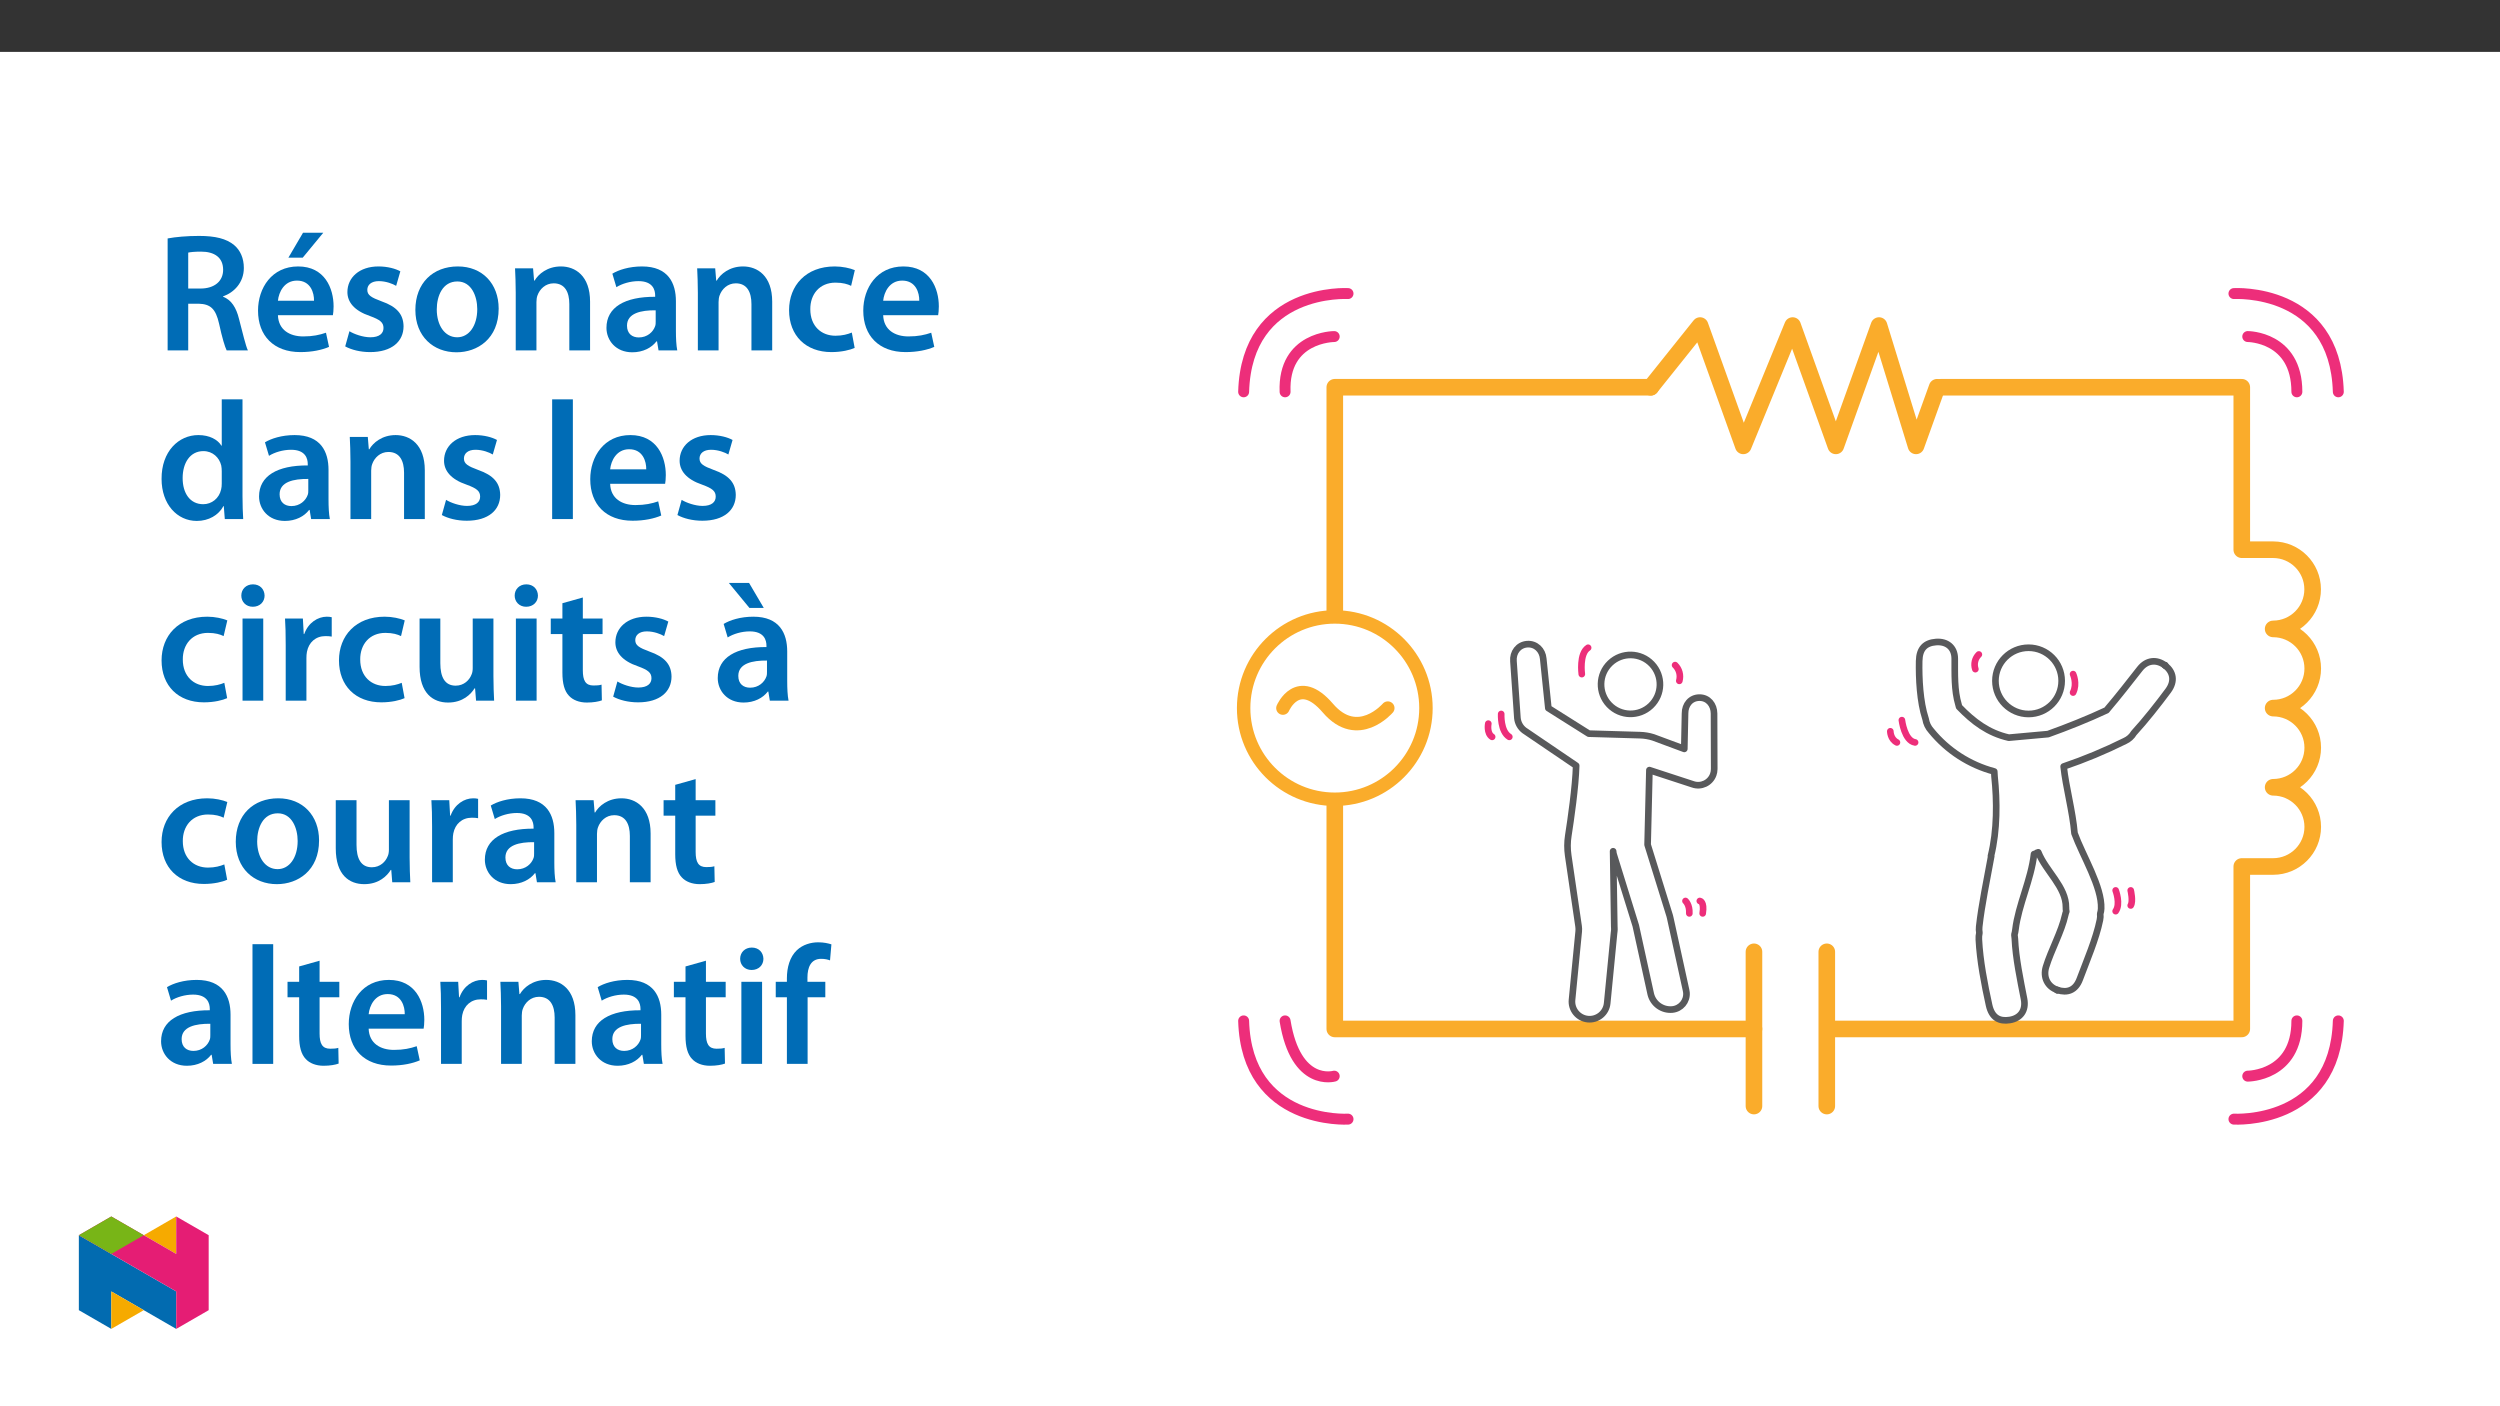 ﻿<?xml version="1.0" encoding="utf-8"?>
<svg xmlns="http://www.w3.org/2000/svg" xmlns:xlink="http://www.w3.org/1999/xlink" viewBox="0 0 960 540" version="1.1">
  <rect x="0" y="0" width="960" height="540" fill="#333333" stroke="none"/>
  <defs>
    <g>
      <symbol overflow="visible" id="glyph0-0">
        <path style="stroke:none;" d="M 0 0 L 32.375 0 L 32.375 -45.328 L 0 -45.328 Z M 16.188 -25.578 L 5.188 -42.094 L 27.188 -42.094 Z M 18.125 -22.656 L 29.141 -39.172 L 29.141 -6.156 Z M 5.188 -3.234 L 16.188 -19.75 L 27.188 -3.234 Z M 3.234 -39.172 L 14.25 -22.656 L 3.234 -6.156 Z M 3.234 -39.172 " />
      </symbol>
      <symbol overflow="visible" id="glyph0-1">
        <path style="stroke:none;" d="M 4.594 0 L 12.5 0 L 12.5 -17.938 L 16.516 -17.938 C 21.047 -17.812 23.047 -16 24.344 -10.297 C 25.516 -4.859 26.609 -1.297 27.266 0 L 35.422 0 C 34.578 -1.688 33.406 -6.734 31.984 -12.172 C 30.953 -16.375 29.078 -19.422 25.906 -20.594 L 25.906 -20.781 C 30.047 -22.203 33.859 -26.031 33.859 -31.656 C 33.859 -35.422 32.5 -38.469 30.109 -40.469 C 27.125 -42.922 22.922 -43.969 16.641 -43.969 C 12.047 -43.969 7.641 -43.578 4.594 -43 Z M 12.5 -37.562 C 13.281 -37.75 14.891 -37.938 17.422 -37.938 C 22.594 -37.938 25.906 -35.672 25.906 -30.953 C 25.906 -26.609 22.594 -23.766 17.219 -23.766 L 12.5 -23.766 Z M 12.5 -37.562 " />
      </symbol>
      <symbol overflow="visible" id="glyph0-2">
        <path style="stroke:none;" d="M 31.016 -13.531 C 31.141 -14.25 31.281 -15.406 31.281 -16.906 C 31.281 -23.828 27.906 -32.25 17.672 -32.25 C 7.578 -32.25 2.266 -24.016 2.266 -15.281 C 2.266 -5.641 8.281 0.641 18.516 0.641 C 23.047 0.641 26.812 -0.188 29.531 -1.359 L 28.359 -6.797 C 25.906 -5.953 23.312 -5.375 19.625 -5.375 C 14.5 -5.375 10.094 -7.828 9.906 -13.531 Z M 9.906 -19.094 C 10.234 -22.344 12.297 -26.812 17.219 -26.812 C 22.531 -26.812 23.828 -22.016 23.766 -19.094 Z M 19.547 -45.203 L 13.922 -35.609 L 19.422 -35.609 L 27.328 -45.203 Z M 19.547 -45.203 " />
      </symbol>
      <symbol overflow="visible" id="glyph0-3">
        <path style="stroke:none;" d="M 2.328 -1.547 C 4.656 -0.266 8.094 0.641 11.906 0.641 C 20.266 0.641 24.734 -3.5 24.734 -9.266 C 24.672 -13.922 22.078 -16.828 16.312 -18.844 C 12.297 -20.328 10.812 -21.234 10.812 -23.25 C 10.812 -25.188 12.375 -26.609 15.219 -26.609 C 18 -26.609 20.594 -25.578 21.891 -24.797 L 23.5 -30.375 C 21.625 -31.406 18.578 -32.25 15.094 -32.25 C 7.766 -32.25 3.172 -27.969 3.172 -22.406 C 3.172 -18.641 5.703 -15.281 11.844 -13.203 C 15.734 -11.781 17.031 -10.75 17.031 -8.609 C 17.031 -6.547 15.469 -5.047 11.984 -5.047 C 9.125 -5.047 5.703 -6.281 3.953 -7.375 Z M 2.328 -1.547 " />
      </symbol>
      <symbol overflow="visible" id="glyph0-4">
        <path style="stroke:none;" d="M 18.578 -32.25 C 9.062 -32.25 2.266 -25.906 2.266 -15.547 C 2.266 -5.375 9.188 0.719 18.062 0.719 C 26.094 0.719 34.25 -4.469 34.25 -16.062 C 34.25 -25.641 27.969 -32.25 18.578 -32.25 Z M 18.391 -26.484 C 23.828 -26.484 26.031 -20.781 26.031 -15.859 C 26.031 -9.453 22.859 -5.047 18.328 -5.047 C 13.531 -5.047 10.484 -9.641 10.484 -15.734 C 10.484 -20.984 12.75 -26.484 18.391 -26.484 Z M 18.391 -26.484 " />
      </symbol>
      <symbol overflow="visible" id="glyph0-5">
        <path style="stroke:none;" d="M 4.281 0 L 12.234 0 L 12.234 -18.578 C 12.234 -19.484 12.375 -20.469 12.625 -21.109 C 13.469 -23.5 15.672 -25.766 18.844 -25.766 C 23.188 -25.766 24.859 -22.344 24.859 -17.812 L 24.859 0 L 32.828 0 L 32.828 -18.719 C 32.828 -28.688 27.125 -32.25 21.625 -32.25 C 16.375 -32.25 12.953 -29.266 11.531 -26.812 L 11.328 -26.812 L 10.938 -31.531 L 4.016 -31.531 C 4.141 -28.812 4.281 -25.766 4.281 -22.141 Z M 4.281 0 " />
      </symbol>
      <symbol overflow="visible" id="glyph0-6">
        <path style="stroke:none;" d="M 28.75 -18.906 C 28.75 -25.828 25.828 -32.25 15.734 -32.25 C 10.75 -32.25 6.672 -30.891 4.344 -29.469 L 5.891 -24.281 C 8.031 -25.641 11.266 -26.609 14.375 -26.609 C 19.938 -26.609 20.781 -23.188 20.781 -21.109 L 20.781 -20.594 C 9.125 -20.656 2.078 -16.578 2.078 -8.672 C 2.078 -3.891 5.641 0.719 11.984 0.719 C 16.125 0.719 19.422 -1.031 21.297 -3.5 L 21.5 -3.5 L 22.078 0 L 29.266 0 C 28.875 -1.938 28.75 -4.734 28.75 -7.578 Z M 20.984 -11.078 C 20.984 -10.484 20.984 -9.906 20.781 -9.328 C 20 -7.062 17.734 -4.984 14.5 -4.984 C 11.984 -4.984 9.969 -6.406 9.969 -9.516 C 9.969 -14.312 15.344 -15.469 20.984 -15.406 Z M 20.984 -11.078 " />
      </symbol>
      <symbol overflow="visible" id="glyph0-7">
        <path style="stroke:none;" d="M 26.359 -6.859 C 24.797 -6.219 22.797 -5.641 20.078 -5.641 C 14.641 -5.641 10.422 -9.328 10.422 -15.797 C 10.359 -21.562 13.984 -26.031 20.078 -26.031 C 22.922 -26.031 24.797 -25.453 26.094 -24.797 L 27.516 -30.828 C 25.703 -31.594 22.734 -32.25 19.812 -32.25 C 8.734 -32.25 2.266 -24.922 2.266 -15.469 C 2.266 -5.703 8.672 0.641 18.516 0.641 C 22.469 0.641 25.766 -0.188 27.453 -0.969 Z M 26.359 -6.859 " />
      </symbol>
      <symbol overflow="visible" id="glyph0-8">
        <path style="stroke:none;" d="M 31.016 -13.531 C 31.141 -14.25 31.281 -15.406 31.281 -16.906 C 31.281 -23.828 27.906 -32.25 17.672 -32.25 C 7.578 -32.25 2.266 -24.016 2.266 -15.281 C 2.266 -5.641 8.281 0.641 18.516 0.641 C 23.047 0.641 26.812 -0.188 29.531 -1.359 L 28.359 -6.797 C 25.906 -5.953 23.312 -5.375 19.625 -5.375 C 14.5 -5.375 10.094 -7.828 9.906 -13.531 Z M 9.906 -19.094 C 10.234 -22.344 12.297 -26.812 17.219 -26.812 C 22.531 -26.812 23.828 -22.016 23.766 -19.094 Z M 9.906 -19.094 " />
      </symbol>
      <symbol overflow="visible" id="glyph0-9">
        <path style="stroke:none;" d="M 25.375 -45.969 L 25.375 -28.172 L 25.25 -28.172 C 23.828 -30.5 20.719 -32.25 16.375 -32.25 C 8.812 -32.25 2.203 -25.969 2.266 -15.406 C 2.266 -5.703 8.219 0.719 15.797 0.719 C 20.328 0.719 24.156 -1.484 26.031 -4.984 L 26.156 -4.984 L 26.547 0 L 33.609 0 C 33.469 -2.141 33.344 -5.641 33.344 -8.875 L 33.344 -45.969 Z M 25.375 -13.656 C 25.375 -12.828 25.312 -12.047 25.125 -11.328 C 24.344 -7.906 21.5 -5.703 18.266 -5.703 C 13.203 -5.703 10.359 -9.906 10.359 -15.734 C 10.359 -21.562 13.203 -26.094 18.328 -26.094 C 21.953 -26.094 24.469 -23.562 25.188 -20.531 C 25.312 -19.875 25.375 -19.031 25.375 -18.391 Z M 25.375 -13.656 " />
      </symbol>
      <symbol overflow="visible" id="glyph0-10">
        <path style="stroke:none;" d="M 4.281 0 L 12.234 0 L 12.234 -45.969 L 4.281 -45.969 Z M 4.281 0 " />
      </symbol>
      <symbol overflow="visible" id="glyph0-11">
        <path style="stroke:none;" d="M 12.234 0 L 12.234 -31.531 L 4.281 -31.531 L 4.281 0 Z M 8.281 -44.672 C 5.641 -44.672 3.812 -42.797 3.812 -40.344 C 3.812 -38.016 5.562 -36.062 8.219 -36.062 C 11 -36.062 12.75 -38.016 12.75 -40.344 C 12.688 -42.797 11 -44.672 8.281 -44.672 Z M 8.281 -44.672 " />
      </symbol>
      <symbol overflow="visible" id="glyph0-12">
        <path style="stroke:none;" d="M 4.281 0 L 12.234 0 L 12.234 -16.375 C 12.234 -17.219 12.297 -18.062 12.438 -18.781 C 13.141 -22.406 15.797 -24.797 19.547 -24.797 C 20.531 -24.797 21.234 -24.734 21.953 -24.609 L 21.953 -32.047 C 21.297 -32.188 20.844 -32.25 20.078 -32.25 C 16.641 -32.25 12.953 -29.984 11.391 -25.578 L 11.203 -25.578 L 10.875 -31.531 L 4.016 -31.531 C 4.203 -28.75 4.281 -25.641 4.281 -21.375 Z M 4.281 0 " />
      </symbol>
      <symbol overflow="visible" id="glyph0-13">
        <path style="stroke:none;" d="M 32.5 -31.531 L 24.547 -31.531 L 24.547 -12.5 C 24.547 -11.594 24.406 -10.688 24.094 -10.031 C 23.312 -7.969 21.234 -5.766 18 -5.766 C 13.797 -5.766 12.109 -9.125 12.109 -14.375 L 12.109 -31.531 L 4.141 -31.531 L 4.141 -13.016 C 4.141 -2.719 9.391 0.719 15.094 0.719 C 20.781 0.719 23.891 -2.531 25.25 -4.734 L 25.453 -4.734 L 25.828 0 L 32.766 0 C 32.641 -2.594 32.5 -5.703 32.5 -9.453 Z M 32.5 -31.531 " />
      </symbol>
      <symbol overflow="visible" id="glyph0-14">
        <path style="stroke:none;" d="M 5.562 -37.422 L 5.562 -31.531 L 1.094 -31.531 L 1.094 -25.578 L 5.562 -25.578 L 5.562 -10.75 C 5.562 -6.609 6.344 -3.688 8.094 -1.875 C 9.578 -0.266 11.984 0.719 14.953 0.719 C 17.422 0.719 19.547 0.328 20.719 -0.125 L 20.594 -6.156 C 19.688 -5.891 18.906 -5.828 17.484 -5.828 C 14.438 -5.828 13.406 -7.766 13.406 -11.656 L 13.406 -25.578 L 20.984 -25.578 L 20.984 -31.531 L 13.406 -31.531 L 13.406 -39.625 Z M 5.562 -37.422 " />
      </symbol>
      <symbol overflow="visible" id="glyph0-15">
        <path style="stroke:none;" d="M 28.75 -18.906 C 28.75 -25.828 25.828 -32.25 15.734 -32.25 C 10.75 -32.25 6.672 -30.891 4.344 -29.469 L 5.891 -24.281 C 8.031 -25.641 11.266 -26.609 14.375 -26.609 C 19.938 -26.609 20.781 -23.188 20.781 -21.109 L 20.781 -20.594 C 9.125 -20.656 2.078 -16.578 2.078 -8.672 C 2.078 -3.891 5.641 0.719 11.984 0.719 C 16.125 0.719 19.422 -1.031 21.297 -3.5 L 21.5 -3.5 L 22.078 0 L 29.266 0 C 28.875 -1.938 28.75 -4.734 28.75 -7.578 Z M 20.984 -11.078 C 20.984 -10.484 20.984 -9.906 20.781 -9.328 C 20 -7.062 17.734 -4.984 14.5 -4.984 C 11.984 -4.984 9.969 -6.406 9.969 -9.516 C 9.969 -14.312 15.344 -15.469 20.984 -15.406 Z M 6.344 -45.203 L 14.25 -35.609 L 19.75 -35.609 L 14.109 -45.203 Z M 6.344 -45.203 " />
      </symbol>
      <symbol overflow="visible" id="glyph0-16">
        <path style="stroke:none;" d="M 13.141 0 L 13.141 -25.578 L 19.938 -25.578 L 19.938 -31.531 L 13.078 -31.531 L 13.078 -33.156 C 13.078 -37.031 14.375 -40.344 18.328 -40.344 C 19.812 -40.344 20.844 -40.078 21.75 -39.75 L 22.281 -45.906 C 21.047 -46.297 19.359 -46.688 17.219 -46.688 C 14.438 -46.688 11.328 -45.844 9 -43.641 C 6.281 -41.047 5.188 -36.969 5.188 -32.891 L 5.188 -31.531 L 0.906 -31.531 L 0.906 -25.578 L 5.188 -25.578 L 5.188 0 Z M 13.141 0 " />
      </symbol>
    </g>
    <clipPath id="clip1">
      <path d="M 474.977 234 L 551 234 L 551 310 L 474.977 310 Z M 474.977 234 " />
    </clipPath>
    <clipPath id="clip2">
      <path d="M 855 110.602 L 900.016 110.602 L 900.016 153 L 855 153 Z M 855 110.602 " />
    </clipPath>
    <clipPath id="clip3">
      <path d="M 475 110.602 L 520 110.602 L 520 153 L 475 153 Z M 475 110.602 " />
    </clipPath>
    <clipPath id="clip4">
      <path d="M 475 389 L 520 389 L 520 431.871 L 475 431.871 Z M 475 389 " />
    </clipPath>
    <clipPath id="clip5">
      <path d="M 855 389 L 900.016 389 L 900.016 431.871 L 855 431.871 Z M 855 389 " />
    </clipPath>
    <clipPath id="clip6">
      <path d="M 30.277 474 L 68 474 L 68 510.301 L 30.277 510.301 Z M 30.277 474 " />
    </clipPath>
    <clipPath id="clip7">
      <path d="M 42 495 L 56 495 L 56 510.301 L 42 510.301 Z M 42 495 " />
    </clipPath>
    <clipPath id="clip8">
      <path d="M 55 467.125 L 68 467.125 L 68 482 L 55 482 Z M 55 467.125 " />
    </clipPath>
    <clipPath id="clip9">
      <path d="M 30.277 467.125 L 80.133 467.125 L 80.133 510.301 L 30.277 510.301 Z M 30.277 467.125 " />
    </clipPath>
    <clipPath id="clip10">
      <path d="M 30.277 467.125 L 56 467.125 L 56 482 L 30.277 482 Z M 30.277 467.125 " />
    </clipPath>
  </defs>
  <g id="surface1">
    <path style=" stroke:none;fill-rule:nonzero;fill:rgb(100%,100%,100%);fill-opacity:1;" d="M 0 559.926 L 960 559.926 L 960 19.926 L 0 19.926 Z M 0 559.926 " />
    <path style="fill:none;stroke-width:7.5;stroke-linecap:round;stroke-linejoin:round;stroke:rgb(98%,67.499%,16.899%);stroke-opacity:1;stroke-miterlimit:4;" d="M 0.001 0 L 22.299 27.873 L 41.812 -26.479 L 64.109 27.873 L 83.622 -26.479 L 103.135 27.873 L 119.854 -26.479 L 129.381 0 " transform="matrix(0.85,0,0,-0.85,633.878,148.707)" />
    <path style="fill:none;stroke-width:7.5;stroke-linecap:round;stroke-linejoin:round;stroke:rgb(98%,67.499%,16.899%);stroke-opacity:1;stroke-miterlimit:4;" d="M 0.001 0.002 L -142.724 0.002 L -142.724 -289.888 L 46.637 -289.888 " transform="matrix(0.85,0,0,-0.85,633.878,148.709)" />
    <path style="fill:none;stroke-width:7.5;stroke-linecap:round;stroke-linejoin:round;stroke:rgb(98%,67.499%,16.899%);stroke-opacity:1;stroke-miterlimit:4;" d="M 0.001 -0 L 0.001 -69.683 " transform="matrix(0.85,0,0,-0.85,673.518,365.496)" />
    <path style="fill:none;stroke-width:7.5;stroke-linecap:round;stroke-linejoin:round;stroke:rgb(98%,67.499%,16.899%);stroke-opacity:1;stroke-miterlimit:4;" d="M -0.002 -0 L -0.002 -69.683 " transform="matrix(0.85,0,0,-0.85,701.49,365.496)" />
    <path style=" stroke:none;fill-rule:nonzero;fill:rgb(100%,100%,100%);fill-opacity:1;" d="M 512.562 236.906 C 531.895 236.906 547.566 252.578 547.566 271.91 C 547.566 291.242 531.895 306.914 512.562 306.914 C 493.23 306.914 477.559 291.242 477.559 271.91 C 477.559 252.578 493.23 236.906 512.562 236.906 " />
    <g clip-path="url(#clip1)" clip-rule="nonzero">
      <path style="fill:none;stroke-width:6.072;stroke-linecap:round;stroke-linejoin:round;stroke:rgb(98%,67.499%,16.899%);stroke-opacity:1;stroke-miterlimit:4;" d="M 0.001 -0 C 22.745 -0 41.183 -18.438 41.183 -41.181 C 41.183 -63.925 22.745 -82.362 0.001 -82.362 C -22.742 -82.362 -41.18 -63.925 -41.18 -41.181 C -41.18 -18.438 -22.742 -0 0.001 -0 Z M 0.001 -0 " transform="matrix(0.85,0,0,-0.85,512.561,236.906)" />
    </g>
    <path style="fill:none;stroke-width:6.072;stroke-linecap:round;stroke-linejoin:round;stroke:rgb(98%,67.499%,16.899%);stroke-opacity:1;stroke-miterlimit:4;" d="M 0.002 -0 C 0.002 -0 6.771 15.795 20.31 -0 C 33.848 -15.795 47.387 -0 47.387 -0 " transform="matrix(0.85,0,0,-0.85,492.635,271.91)" />
    <path style="fill:none;stroke-width:7.5;stroke-linecap:round;stroke-linejoin:round;stroke:rgb(98%,67.499%,16.899%);stroke-opacity:1;stroke-miterlimit:4;" d="M -0.001 -0.002 L 184.484 -0.002 L 184.484 73.389 L 198.652 73.389 C 208.533 73.389 216.543 81.4 216.543 91.276 C 216.543 101.156 208.533 109.166 198.652 109.166 C 208.533 109.166 216.543 117.176 216.543 127.057 C 216.543 136.933 208.533 144.943 198.652 144.943 C 208.533 144.943 216.543 152.953 216.543 162.829 C 216.543 172.709 208.533 180.719 198.652 180.719 C 208.533 180.742 216.52 188.771 216.497 198.651 C 216.474 208.495 208.496 216.473 198.652 216.496 L 184.484 216.496 L 184.484 289.888 L 48.473 289.888 " transform="matrix(0.85,0,0,-0.85,704.032,395.112)" />
    <path style="fill:none;stroke-width:4.941;stroke-linecap:round;stroke-linejoin:round;stroke:rgb(92.899%,17.999%,47.8%);stroke-opacity:1;stroke-miterlimit:4;" d="M 0 0 C 0 0 22.192 0 22.192 -24.968 " transform="matrix(0.85,0,0,-0.85,863.136,129.235)" />
    <g clip-path="url(#clip2)" clip-rule="nonzero">
      <path style="fill:none;stroke-width:4.941;stroke-linecap:round;stroke-linejoin:round;stroke:rgb(92.899%,17.999%,47.8%);stroke-opacity:1;stroke-miterlimit:4;" d="M 0.001 -0.002 C 0.001 -0.002 45.773 2.774 47.156 -44.386 " transform="matrix(0.85,0,0,-0.85,857.831,112.729)" />
    </g>
    <path style="fill:none;stroke-width:4.941;stroke-linecap:round;stroke-linejoin:round;stroke:rgb(92.899%,17.999%,47.8%);stroke-opacity:1;stroke-miterlimit:4;" d="M -0.002 0 C -0.002 0 -23.177 0 -22.194 -24.968 " transform="matrix(0.85,0,0,-0.85,512.337,129.235)" />
    <g clip-path="url(#clip3)" clip-rule="nonzero">
      <path style="fill:none;stroke-width:4.941;stroke-linecap:round;stroke-linejoin:round;stroke:rgb(92.899%,17.999%,47.8%);stroke-opacity:1;stroke-miterlimit:4;" d="M -0.002 -0.002 C -0.002 -0.002 -45.769 2.774 -47.157 -44.386 " transform="matrix(0.85,0,0,-0.85,517.642,112.729)" />
    </g>
    <path style="fill:none;stroke-width:4.941;stroke-linecap:round;stroke-linejoin:round;stroke:rgb(92.899%,17.999%,47.8%);stroke-opacity:1;stroke-miterlimit:4;" d="M -0.002 -0.001 C -0.002 -0.001 -17.336 -5.052 -22.194 24.967 " transform="matrix(0.85,0,0,-0.85,512.337,413.241)" />
    <g clip-path="url(#clip4)" clip-rule="nonzero">
      <path style="fill:none;stroke-width:4.941;stroke-linecap:round;stroke-linejoin:round;stroke:rgb(92.899%,17.999%,47.8%);stroke-opacity:1;stroke-miterlimit:4;" d="M -0.002 0.001 C -0.002 0.001 -45.769 -2.775 -47.157 44.385 " transform="matrix(0.85,0,0,-0.85,517.642,429.747)" />
    </g>
    <path style="fill:none;stroke-width:4.941;stroke-linecap:round;stroke-linejoin:round;stroke:rgb(92.899%,17.999%,47.8%);stroke-opacity:1;stroke-miterlimit:4;" d="M 0 -0.001 C 0 -0.001 22.192 -0.001 22.192 24.967 " transform="matrix(0.85,0,0,-0.85,863.136,413.241)" />
    <g clip-path="url(#clip5)" clip-rule="nonzero">
      <path style="fill:none;stroke-width:4.941;stroke-linecap:round;stroke-linejoin:round;stroke:rgb(92.899%,17.999%,47.8%);stroke-opacity:1;stroke-miterlimit:4;" d="M 0.001 0.001 C 0.001 0.001 45.773 -2.775 47.156 44.385 " transform="matrix(0.85,0,0,-0.85,857.831,429.747)" />
    </g>
    <path style="fill:none;stroke-width:3;stroke-linecap:round;stroke-linejoin:round;stroke:rgb(34.499%,34.9%,35.699%);stroke-opacity:1;stroke-miterlimit:4;" d="M 0 0.001 L 0.009 0.024 Z M 0 0.001 " transform="matrix(0.85,0,0,-0.85,831.41,255.548)" />
    <path style="fill:none;stroke-width:3;stroke-linecap:round;stroke-linejoin:round;stroke:rgb(34.499%,34.9%,35.699%);stroke-opacity:1;stroke-miterlimit:4;" d="M -0.002 0.001 C -9.244 2.088 -16.077 7.267 -22.465 13.921 C -22.529 14.211 -22.608 14.51 -22.695 14.808 C -24.708 21.555 -24.377 28.719 -24.418 35.741 C -24.45 40.875 -28.063 43.581 -32.87 43.209 C -37.672 42.832 -40.388 40.378 -40.498 34.611 C -40.654 26.729 -40.14 16.219 -37.658 8.655 C -37.64 8.595 -37.617 8.535 -37.594 8.476 C -37.295 6.458 -36.394 4.574 -35.011 3.076 C -27.704 -5.881 -17.755 -12.301 -6.578 -15.27 C -6.574 -16.019 -6.528 -16.777 -6.445 -17.554 C -5.282 -28.477 -5.181 -41.874 -8.067 -53.473 C -8.021 -53.482 -7.98 -53.482 -7.938 -53.491 C -9.841 -63.937 -12.309 -75.716 -13.366 -85.352 C -13.476 -86.29 -13.453 -87.241 -13.288 -88.17 C -13.508 -89.148 -13.591 -90.155 -13.531 -91.157 C -13.067 -100.711 -10.953 -111.602 -8.917 -120.83 C -7.663 -126.511 -4.299 -128.312 0.458 -127.545 C 5.21 -126.777 7.889 -123.261 6.878 -118.022 C 5.228 -109.507 3.105 -99.525 2.737 -90.826 C 2.714 -90.224 2.645 -89.622 2.539 -89.024 C 2.76 -88.28 2.912 -87.517 2.999 -86.74 C 4.313 -75.601 10.136 -64.07 11.391 -52.595 C 12.921 -52.25 11.8 -52.186 13.321 -51.782 C 16.694 -60.32 25.949 -67.439 25.812 -76.69 C 25.798 -77.306 25.844 -77.917 25.954 -78.519 C 25.761 -79.006 25.605 -79.511 25.494 -80.031 C 23.812 -87.692 19.116 -95.982 16.804 -103.565 C 15.38 -108.234 17.512 -112.503 21.947 -113.988 C 26.381 -115.477 30.168 -114.19 32.075 -109.061 C 35.182 -100.729 39.387 -91.06 41.165 -82.356 C 41.363 -81.446 41.409 -80.513 41.299 -79.59 C 41.547 -78.831 41.694 -78.041 41.721 -77.241 C 42.158 -67.416 33.38 -53.363 29.686 -43.211 C 28.858 -33.298 25.766 -22.324 24.782 -13.022 C 34.263 -9.801 43.514 -5.95 52.475 -1.492 C 54.171 -0.729 55.586 0.544 56.524 2.152 C 56.556 2.18 56.584 2.207 56.611 2.239 C 61.639 7.708 67.567 15.24 71.988 21.21 C 75.219 25.58 74.29 29.767 70.623 32.612 C 66.951 35.456 62.388 35.162 59.226 31.137 C 54.906 25.626 49.231 18.342 44.713 13.067 C 44.525 12.846 44.35 12.621 44.185 12.396 C 35.89 8.503 26.354 4.694 17.719 1.61 Z M -0.002 0.001 " transform="matrix(0.85,0,0,-0.85,771.38,283.267)" />
    <path style="fill:none;stroke-width:3;stroke-linecap:round;stroke-linejoin:round;stroke:rgb(34.499%,34.9%,35.699%);stroke-opacity:1;stroke-miterlimit:4;" d="M -0 -0 L 0.036 0.092 Z M -0 -0 " transform="matrix(0.85,0,0,-0.85,831.418,255.527)" />
    <path style="fill:none;stroke-width:3;stroke-linecap:round;stroke-linejoin:round;stroke:rgb(34.499%,34.9%,35.699%);stroke-opacity:1;stroke-miterlimit:4;" d="M 0.002 -0.002 L -0.039 -0.057 Z M 0.002 -0.002 " transform="matrix(0.85,0,0,-0.85,789.998,380.213)" />
    <path style="fill:none;stroke-width:3;stroke-linecap:round;stroke-linejoin:round;stroke:rgb(34.499%,34.9%,35.699%);stroke-opacity:1;stroke-miterlimit:4;" d="M -0.002 0.001 L -0.02 -0.027 Z M -0.002 0.001 " transform="matrix(0.85,0,0,-0.85,790.036,380.157)" />
    <path style="fill:none;stroke-width:3;stroke-linecap:round;stroke-linejoin:round;stroke:rgb(34.499%,34.9%,35.699%);stroke-opacity:1;stroke-miterlimit:4;" d="M 0.001 0 C 8.264 0 14.959 -6.7 14.959 -14.958 C 14.959 -23.221 8.264 -29.921 0.001 -29.921 C -8.262 -29.921 -14.962 -23.221 -14.962 -14.958 C -14.962 -6.7 -8.262 0 0.001 0 Z M 0.001 0 " transform="matrix(0.85,0,0,-0.85,778.964,248.735)" />
    <path style="fill:none;stroke-width:3;stroke-linecap:round;stroke-linejoin:round;stroke:rgb(34.499%,34.9%,35.699%);stroke-opacity:1;stroke-miterlimit:4;" d="M 0.002 -0.002 C 5.319 5.071 13.743 4.864 18.812 -0.457 C 23.881 -5.779 23.678 -14.203 18.357 -19.272 C 13.035 -24.34 4.611 -24.134 -0.458 -18.812 C -5.526 -13.49 -5.324 -5.071 0.002 -0.002 Z M 0.002 -0.002 " transform="matrix(0.85,0,0,-0.85,618.311,254.619)" />
    <path style="fill:none;stroke-width:3;stroke-linecap:round;stroke-linejoin:round;stroke:rgb(34.499%,34.9%,35.699%);stroke-opacity:1;stroke-miterlimit:4;" d="M 0.001 0.001 C 0.111 -0.767 0.134 -1.548 0.056 -2.32 L -2.963 -33.221 C -3.395 -37.605 -0.188 -41.507 4.197 -41.939 C 8.581 -42.366 12.483 -39.158 12.915 -34.774 L 16.026 -2.931 C 16.044 -2.743 16.072 -2.559 16.099 -2.371 C 16.173 -1.833 16.196 -1.291 16.159 -0.749 C 16.145 -0.528 16.131 -0.312 16.127 -0.096 L 15.603 33.902 L 15.608 33.902 C 15.631 33.392 15.722 32.882 15.874 32.39 L 25.842 0.267 L 25.846 0.244 L 32.611 -30.629 C 33.673 -35.027 37.79 -37.987 42.299 -37.591 C 46.191 -37.247 49.068 -33.814 48.728 -29.921 C 48.696 -29.572 48.641 -29.223 48.558 -28.878 L 41.43 3.659 C 41.421 3.691 41.412 3.723 41.407 3.755 C 41.347 4.086 41.269 4.408 41.173 4.729 L 31.182 36.871 L 32 70.561 L 51.559 64.169 C 55.327 62.818 59.482 64.775 60.833 68.544 C 61.108 69.302 61.251 70.102 61.26 70.906 C 61.269 71.048 61.274 71.195 61.274 71.342 L 61.196 96.136 C 61.173 100.088 58.553 103.337 54.601 103.314 C 50.649 103.291 48.066 100.134 48.094 96.182 L 47.754 80.157 L 33.742 85.354 C 31.807 85.961 29.794 86.301 27.763 86.356 L 4.619 87.041 L -13.662 98.562 L -15.969 120.887 C -16.304 124.826 -19.365 127.79 -23.299 127.455 C -27.237 127.119 -29.756 123.7 -29.42 119.762 L -27.642 94.072 C -27.426 91.866 -26.3 89.849 -24.535 88.502 L -1.097 72.583 C -1.355 63.006 -3.492 48.282 -4.641 40.979 C -5.109 37.992 -5.128 34.955 -4.687 31.967 Z M 0.001 0.001 " transform="matrix(0.85,0,0,-0.85,606.175,355.704)" />
    <path style="fill:none;stroke-width:3;stroke-linecap:round;stroke-linejoin:round;stroke:rgb(92.899%,17.999%,47.8%);stroke-opacity:1;stroke-miterlimit:4;" d="M -0.001 -0.002 C -0.001 -0.002 -1.269 9.24 2.853 11.91 " transform="matrix(0.85,0,0,-0.85,607.411,258.858)" />
    <path style="fill:none;stroke-width:3;stroke-linecap:round;stroke-linejoin:round;stroke:rgb(92.899%,17.999%,47.8%);stroke-opacity:1;stroke-miterlimit:4;" d="M 0 0.001 C 1.889 -1.842 2.615 -4.572 1.903 -7.109 " transform="matrix(0.85,0,0,-0.85,643.238,255.407)" />
    <path style="fill:none;stroke-width:3;stroke-linecap:round;stroke-linejoin:round;stroke:rgb(92.899%,17.999%,47.8%);stroke-opacity:1;stroke-miterlimit:4;" d="M 0 -0.002 C -1.756 -1.725 -2.371 -4.298 -1.585 -6.628 " transform="matrix(0.85,0,0,-0.85,759.879,251.315)" />
    <path style="fill:none;stroke-width:3;stroke-linecap:round;stroke-linejoin:round;stroke:rgb(92.899%,17.999%,47.8%);stroke-opacity:1;stroke-miterlimit:4;" d="M -0 -0.002 C -0 -0.002 2.003 -4.312 -0 -8.333 " transform="matrix(0.85,0,0,-0.85,796.063,258.858)" />
    <path style="fill:none;stroke-width:3;stroke-linecap:round;stroke-linejoin:round;stroke:rgb(92.899%,17.999%,47.8%);stroke-opacity:1;stroke-miterlimit:4;" d="M -0.001 -0 C -0.001 -0 1.12 -9.325 5.968 -10.069 " transform="matrix(0.85,0,0,-0.85,730.322,276.535)" />
    <path style="fill:none;stroke-width:3;stroke-linecap:round;stroke-linejoin:round;stroke:rgb(92.899%,17.999%,47.8%);stroke-opacity:1;stroke-miterlimit:4;" d="M -0.001 -0.002 C -0.001 -0.002 -0.001 -3.545 2.981 -5.034 " transform="matrix(0.85,0,0,-0.85,725.884,280.815)" />
    <path style="fill:none;stroke-width:3;stroke-linecap:round;stroke-linejoin:round;stroke:rgb(92.899%,17.999%,47.8%);stroke-opacity:1;stroke-miterlimit:4;" d="M -0.002 0.002 C -0.002 0.002 2.347 -6.097 -0.002 -9.378 " transform="matrix(0.85,0,0,-0.85,812.415,341.919)" />
    <path style="fill:none;stroke-width:3;stroke-linecap:round;stroke-linejoin:round;stroke:rgb(92.899%,17.999%,47.8%);stroke-opacity:1;stroke-miterlimit:4;" d="M 0.002 0.002 C 0.002 0.002 1.174 -4.925 0.002 -6.8 " transform="matrix(0.85,0,0,-0.85,818.194,341.919)" />
    <path style="fill:none;stroke-width:3;stroke-linecap:round;stroke-linejoin:round;stroke:rgb(92.899%,17.999%,47.8%);stroke-opacity:1;stroke-miterlimit:4;" d="M -0 -0.001 C -0 -0.001 1.939 -1.724 1.728 -5.607 " transform="matrix(0.85,0,0,-0.85,647.231,345.976)" />
    <path style="fill:none;stroke-width:3;stroke-linecap:round;stroke-linejoin:round;stroke:rgb(92.899%,17.999%,47.8%);stroke-opacity:1;stroke-miterlimit:4;" d="M -0.001 -0.001 C -0.001 -0.001 2.159 -0.217 1.295 -5.607 " transform="matrix(0.85,0,0,-0.85,652.732,345.976)" />
    <path style="fill:none;stroke-width:3;stroke-linecap:round;stroke-linejoin:round;stroke:rgb(92.899%,17.999%,47.8%);stroke-opacity:1;stroke-miterlimit:4;" d="M -0.001 -0.001 C -0.001 -0.001 -0.433 -7.809 3.666 -10.337 " transform="matrix(0.85,0,0,-0.85,576.458,274.167)" />
    <path style="fill:none;stroke-width:3;stroke-linecap:round;stroke-linejoin:round;stroke:rgb(92.899%,17.999%,47.8%);stroke-opacity:1;stroke-miterlimit:4;" d="M 0 -0.002 C 0 -0.002 -0.864 -4.308 1.728 -5.972 " transform="matrix(0.85,0,0,-0.85,571.508,277.877)" />
    <g style="fill:rgb(0%,42.354%,71.373%);fill-opacity:1;">
      <use xlink:href="#glyph0-1" x="59.776" y="134.563" />
    </g>
    <g style="fill:rgb(0%,42.354%,71.373%);fill-opacity:1;">
      <use xlink:href="#glyph0-2" x="96.817" y="134.563" />
      <use xlink:href="#glyph0-3" x="130.232" y="134.563" />
      <use xlink:href="#glyph0-4" x="157.236" y="134.563" />
      <use xlink:href="#glyph0-5" x="193.759" y="134.563" />
      <use xlink:href="#glyph0-6" x="230.8" y="134.563" />
      <use xlink:href="#glyph0-5" x="263.696" y="134.563" />
      <use xlink:href="#glyph0-7" x="300.737" y="134.563" />
    </g>
    <g style="fill:rgb(0%,42.354%,71.373%);fill-opacity:1;">
      <use xlink:href="#glyph0-8" x="329.231" y="134.563" />
    </g>
    <g style="fill:rgb(0%,42.354%,71.373%);fill-opacity:1;">
      <use xlink:href="#glyph0-9" x="59.776" y="199.32" />
      <use xlink:href="#glyph0-6" x="97.4" y="199.32" />
      <use xlink:href="#glyph0-5" x="130.297" y="199.32" />
      <use xlink:href="#glyph0-3" x="167.338" y="199.32" />
    </g>
    <g style="fill:rgb(0%,42.354%,71.373%);fill-opacity:1;">
      <use xlink:href="#glyph0-10" x="207.746" y="199.32" />
      <use xlink:href="#glyph0-8" x="224.389" y="199.32" />
      <use xlink:href="#glyph0-3" x="257.803" y="199.32" />
    </g>
    <g style="fill:rgb(0%,42.354%,71.373%);fill-opacity:1;">
      <use xlink:href="#glyph0-7" x="59.776" y="269.059" />
      <use xlink:href="#glyph0-11" x="88.852" y="269.059" />
      <use xlink:href="#glyph0-12" x="105.43" y="269.059" />
    </g>
    <g style="fill:rgb(0%,42.354%,71.373%);fill-opacity:1;">
      <use xlink:href="#glyph0-7" x="127.901" y="269.059" />
      <use xlink:href="#glyph0-13" x="156.976" y="269.059" />
      <use xlink:href="#glyph0-11" x="193.823" y="269.059" />
      <use xlink:href="#glyph0-14" x="210.401" y="269.059" />
      <use xlink:href="#glyph0-3" x="233.131" y="269.059" />
    </g>
    <g style="fill:rgb(0%,42.354%,71.373%);fill-opacity:1;">
      <use xlink:href="#glyph0-15" x="273.539" y="269.059" />
    </g>
    <g style="fill:rgb(0%,42.354%,71.373%);fill-opacity:1;">
      <use xlink:href="#glyph0-7" x="59.776" y="338.797" />
    </g>
    <g style="fill:rgb(0%,42.354%,71.373%);fill-opacity:1;">
      <use xlink:href="#glyph0-4" x="88.269" y="338.797" />
      <use xlink:href="#glyph0-13" x="124.792" y="338.797" />
      <use xlink:href="#glyph0-12" x="161.639" y="338.797" />
    </g>
    <g style="fill:rgb(0%,42.354%,71.373%);fill-opacity:1;">
      <use xlink:href="#glyph0-6" x="184.11" y="338.797" />
      <use xlink:href="#glyph0-5" x="217.006" y="338.797" />
    </g>
    <g style="fill:rgb(0%,42.354%,71.373%);fill-opacity:1;">
      <use xlink:href="#glyph0-14" x="253.724" y="338.797" />
    </g>
    <g style="fill:rgb(0%,42.354%,71.373%);fill-opacity:1;">
      <use xlink:href="#glyph0-6" x="59.776" y="408.536" />
      <use xlink:href="#glyph0-10" x="92.673" y="408.536" />
      <use xlink:href="#glyph0-14" x="109.315" y="408.536" />
    </g>
    <g style="fill:rgb(0%,42.354%,71.373%);fill-opacity:1;">
      <use xlink:href="#glyph0-8" x="131.656" y="408.536" />
      <use xlink:href="#glyph0-12" x="165.071" y="408.536" />
      <use xlink:href="#glyph0-5" x="188.125" y="408.536" />
      <use xlink:href="#glyph0-6" x="225.166" y="408.536" />
    </g>
    <g style="fill:rgb(0%,42.354%,71.373%);fill-opacity:1;">
      <use xlink:href="#glyph0-14" x="257.674" y="408.536" />
      <use xlink:href="#glyph0-11" x="280.404" y="408.536" />
      <use xlink:href="#glyph0-16" x="296.981" y="408.536" />
    </g>
    <g clip-path="url(#clip6)" clip-rule="nonzero">
      <path style=" stroke:none;fill-rule:nonzero;fill:rgb(0.8%,42%,68.999%);fill-opacity:1;" d="M 30.277 503.105 L 42.738 510.301 L 42.738 495.91 L 67.668 510.301 L 67.668 495.91 L 30.277 474.32 Z M 30.277 503.105 " />
    </g>
    <g clip-path="url(#clip7)" clip-rule="nonzero">
      <path style=" stroke:none;fill-rule:nonzero;fill:rgb(96.1%,66.699%,0%);fill-opacity:1;" d="M 42.738 510.301 L 55.203 503.105 L 42.738 495.91 Z M 42.738 510.301 " />
    </g>
    <g clip-path="url(#clip8)" clip-rule="nonzero">
      <path style=" stroke:none;fill-rule:nonzero;fill:rgb(96.1%,66.699%,0%);fill-opacity:1;" d="M 67.668 467.125 L 55.203 474.32 L 67.668 481.516 Z M 67.668 467.125 " />
    </g>
    <g clip-path="url(#clip9)" clip-rule="nonzero">
      <path style=" stroke:none;fill-rule:nonzero;fill:rgb(89.799%,11.4%,45.499%);fill-opacity:1;" d="M 67.668 467.125 L 67.668 481.516 L 42.738 467.125 L 30.277 474.32 L 67.668 495.91 L 67.668 510.301 L 80.133 503.105 L 80.133 474.32 Z M 67.668 467.125 " />
    </g>
    <g clip-path="url(#clip10)" clip-rule="nonzero">
      <path style=" stroke:none;fill-rule:nonzero;fill:rgb(47.099%,70.999%,9%);fill-opacity:1;" d="M 42.738 467.125 L 30.277 474.32 L 42.738 481.516 L 55.203 474.32 Z M 42.738 467.125 " />
    </g>
  </g>
</svg>